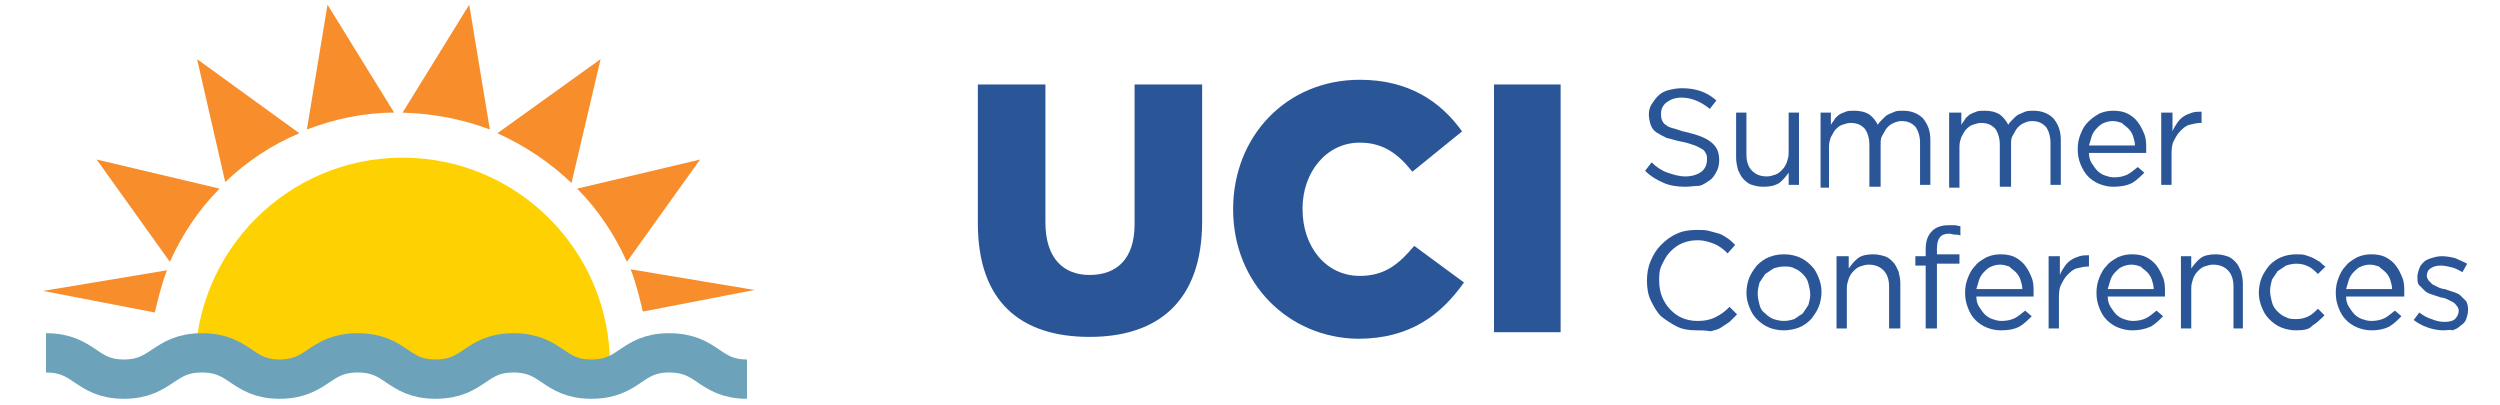 <?xml version="1.0" encoding="utf-8"?>
<!-- Generator: Adobe Illustrator 25.3.1, SVG Export Plug-In . SVG Version: 6.00 Build 0)  -->
<svg version="1.1" id="Layer_1" xmlns="http://www.w3.org/2000/svg" xmlns:xlink="http://www.w3.org/1999/xlink" x="0px" y="0px"
	 viewBox="0 0 266.4 43.2" style="enable-background:new 0 0 266.4 43.2;" xml:space="preserve">
<style type="text/css">
	.st0{fill:#2A5698;}
	.st1{fill-rule:evenodd;clip-rule:evenodd;fill:#FED103;}
	.st2{fill:none;stroke:#6CA3BA;stroke-width:4.188;stroke-miterlimit:10;}
	.st3{fill:#F78D2B;}
</style>
<g>
	<path class="st0" d="M104.2,23.8V9h7.2v14.7c0,3.8,1.9,5.6,4.7,5.6c2.9,0,4.8-1.7,4.8-5.4V9h7.2v14.6c0,8.5-4.7,12.3-12,12.3
		C108.7,35.9,104.2,32.1,104.2,23.8"/>
	<path class="st0" d="M131.4,22.3L131.4,22.3c0-7.8,5.7-13.8,13.5-13.8c5.2,0,8.6,2.3,10.9,5.5l-5.3,4.3c-1.5-1.9-3.1-3.1-5.6-3.1
		c-3.6,0-6.1,3.2-6.1,7v0.1c0,4,2.5,7.1,6.1,7.1c2.7,0,4.2-1.3,5.8-3.2l5.3,3.9c-2.4,3.4-5.7,6-11.3,6
		C137.3,36,131.4,30.2,131.4,22.3"/>
	<rect x="159.2" y="9" class="st0" width="7.1" height="26.4"/>
</g>
<g>
	<path class="st0" d="M179.6,19.9c-0.8,0-1.6-0.1-2.3-0.4c-0.7-0.3-1.4-0.7-2-1.3l0.7-0.9c0.5,0.5,1.1,0.9,1.7,1.1
		c0.6,0.2,1.2,0.4,1.9,0.4c0.7,0,1.3-0.2,1.7-0.5c0.4-0.3,0.6-0.8,0.6-1.3v0c0-0.2,0-0.5-0.1-0.6c-0.1-0.2-0.2-0.4-0.4-0.5
		s-0.5-0.3-0.8-0.4s-0.8-0.3-1.4-0.4c-0.6-0.1-1.1-0.3-1.6-0.4c-0.4-0.2-0.8-0.4-1.1-0.6c-0.3-0.2-0.5-0.5-0.6-0.8
		c-0.1-0.3-0.2-0.7-0.2-1.1v0c0-0.4,0.1-0.8,0.3-1.1c0.2-0.3,0.4-0.6,0.7-0.9c0.3-0.3,0.7-0.5,1.1-0.6c0.4-0.1,0.9-0.2,1.4-0.2
		c0.8,0,1.4,0.1,2,0.3c0.6,0.2,1.1,0.5,1.7,1l-0.7,0.9c-0.5-0.4-1-0.7-1.5-0.9c-0.5-0.2-1-0.3-1.5-0.3c-0.7,0-1.2,0.2-1.6,0.5
		c-0.4,0.3-0.6,0.7-0.6,1.2v0c0,0.2,0,0.5,0.1,0.7c0.1,0.2,0.2,0.4,0.4,0.5c0.2,0.2,0.5,0.3,0.9,0.4c0.4,0.1,0.8,0.3,1.4,0.4
		c1.2,0.3,2,0.6,2.6,1.1c0.6,0.5,0.8,1.1,0.8,1.9v0c0,0.4-0.1,0.9-0.3,1.2c-0.2,0.4-0.4,0.7-0.7,0.9s-0.7,0.5-1.1,0.6
		C180.6,19.8,180.1,19.9,179.6,19.9z"/>
	<path class="st0" d="M187.9,19.9c-0.5,0-0.9-0.1-1.2-0.2c-0.4-0.1-0.7-0.4-0.9-0.6c-0.3-0.3-0.4-0.6-0.6-1
		c-0.1-0.4-0.2-0.8-0.2-1.3V12h1.1v4.5c0,0.7,0.2,1.3,0.6,1.7c0.4,0.4,0.9,0.6,1.6,0.6c0.3,0,0.6-0.1,0.9-0.2
		c0.3-0.1,0.5-0.3,0.7-0.5s0.4-0.5,0.5-0.8c0.1-0.3,0.2-0.6,0.2-1V12h1.1v7.7h-1.1v-1.3c-0.3,0.4-0.6,0.8-1,1.1
		C189.1,19.8,188.6,19.9,187.9,19.9z"/>
	<path class="st0" d="M194,12h1.1v1.3c0.1-0.2,0.3-0.4,0.4-0.6s0.3-0.3,0.5-0.5c0.2-0.1,0.4-0.2,0.7-0.3c0.2-0.1,0.5-0.1,0.9-0.1
		c0.6,0,1.1,0.1,1.6,0.4c0.4,0.3,0.7,0.7,0.9,1.1c0.1-0.2,0.3-0.4,0.5-0.6s0.4-0.4,0.6-0.5c0.2-0.1,0.5-0.2,0.7-0.3s0.6-0.1,0.9-0.1
		c0.9,0,1.6,0.3,2.1,0.8c0.5,0.6,0.8,1.3,0.8,2.3v4.8h-1.1v-4.5c0-0.7-0.2-1.3-0.5-1.7c-0.4-0.4-0.8-0.6-1.5-0.6
		c-0.3,0-0.6,0.1-0.8,0.2c-0.3,0.1-0.5,0.3-0.7,0.5c-0.2,0.2-0.3,0.5-0.5,0.8s-0.2,0.6-0.2,1v4.5h-1.2v-4.5c0-0.7-0.2-1.3-0.5-1.7
		c-0.4-0.4-0.8-0.6-1.5-0.6c-0.3,0-0.6,0.1-0.9,0.2s-0.5,0.3-0.7,0.5c-0.2,0.2-0.3,0.5-0.5,0.8c-0.1,0.3-0.2,0.6-0.2,1v4.4H194V12z"
		/>
	<path class="st0" d="M207.9,12h1.1v1.3c0.1-0.2,0.3-0.4,0.4-0.6s0.3-0.3,0.5-0.5c0.2-0.1,0.4-0.2,0.7-0.3c0.2-0.1,0.5-0.1,0.9-0.1
		c0.6,0,1.1,0.1,1.6,0.4c0.4,0.3,0.7,0.7,0.9,1.1c0.1-0.2,0.3-0.4,0.5-0.6s0.4-0.4,0.6-0.5c0.2-0.1,0.5-0.2,0.7-0.3s0.6-0.1,0.9-0.1
		c0.9,0,1.6,0.3,2.1,0.8c0.5,0.6,0.8,1.3,0.8,2.3v4.8h-1.1v-4.5c0-0.7-0.2-1.3-0.5-1.7c-0.4-0.4-0.8-0.6-1.5-0.6
		c-0.3,0-0.6,0.1-0.8,0.2c-0.3,0.1-0.5,0.3-0.7,0.5c-0.2,0.2-0.3,0.5-0.5,0.8s-0.2,0.6-0.2,1v4.5h-1.2v-4.5c0-0.7-0.2-1.3-0.5-1.7
		c-0.4-0.4-0.8-0.6-1.5-0.6c-0.3,0-0.6,0.1-0.9,0.2s-0.5,0.3-0.7,0.5c-0.2,0.2-0.3,0.5-0.5,0.8c-0.1,0.3-0.2,0.6-0.2,1v4.4h-1.1V12z
		"/>
	<path class="st0" d="M225.2,19.9c-0.5,0-1-0.1-1.5-0.3c-0.5-0.2-0.9-0.5-1.2-0.8s-0.6-0.8-0.8-1.3c-0.2-0.5-0.3-1-0.3-1.6v0
		c0-0.6,0.1-1.1,0.3-1.6c0.2-0.5,0.4-0.9,0.8-1.3s0.7-0.6,1.2-0.9c0.5-0.2,0.9-0.3,1.5-0.3c0.6,0,1.1,0.1,1.5,0.3s0.8,0.5,1.1,0.9
		c0.3,0.4,0.5,0.8,0.7,1.3c0.2,0.5,0.2,1,0.2,1.6c0,0.1,0,0.1,0,0.2s0,0.1,0,0.2h-6.1c0,0.4,0.1,0.8,0.3,1.1
		c0.2,0.3,0.4,0.6,0.6,0.8c0.2,0.2,0.5,0.4,0.8,0.5c0.3,0.1,0.6,0.2,1,0.2c0.5,0,1-0.1,1.4-0.3c0.4-0.2,0.7-0.5,1.1-0.8l0.7,0.6
		c-0.4,0.4-0.8,0.8-1.3,1.1C226.6,19.8,225.9,19.9,225.2,19.9z M227.5,15.5c0-0.3-0.1-0.7-0.2-1c-0.1-0.3-0.3-0.6-0.5-0.8
		c-0.2-0.2-0.5-0.4-0.7-0.6c-0.3-0.1-0.6-0.2-1-0.2c-0.3,0-0.7,0.1-0.9,0.2c-0.3,0.1-0.5,0.3-0.8,0.6c-0.2,0.2-0.4,0.5-0.5,0.8
		c-0.1,0.3-0.2,0.7-0.3,1H227.5z"/>
	<path class="st0" d="M230.4,12h1.1v2c0.1-0.3,0.3-0.6,0.5-0.9c0.2-0.3,0.4-0.5,0.7-0.7c0.3-0.2,0.6-0.3,0.9-0.4s0.7-0.1,1-0.1v1.2
		h-0.1c-0.4,0-0.8,0.1-1.2,0.2s-0.7,0.4-1,0.7c-0.3,0.3-0.5,0.7-0.7,1.1c-0.2,0.4-0.2,1-0.2,1.5v3.1h-1.1V12z"/>
</g>
<g>
	<path class="st0" d="M180.8,35.2c-0.8,0-1.5-0.1-2.1-0.4c-0.6-0.3-1.2-0.7-1.7-1.1c-0.5-0.5-0.8-1.1-1.1-1.7s-0.4-1.4-0.4-2.1v0
		c0-0.7,0.1-1.4,0.4-2.1s0.6-1.2,1.1-1.7c0.5-0.5,1-0.9,1.7-1.2c0.6-0.3,1.4-0.4,2.1-0.4c0.5,0,0.9,0,1.3,0.1
		c0.4,0.1,0.7,0.2,1.1,0.3c0.3,0.1,0.6,0.3,0.9,0.5c0.3,0.2,0.5,0.4,0.8,0.7l-0.8,0.9c-0.4-0.4-0.9-0.8-1.4-1s-1.1-0.4-1.8-0.4
		c-0.6,0-1.1,0.1-1.6,0.3c-0.5,0.2-0.9,0.5-1.3,0.9s-0.6,0.8-0.9,1.4s-0.3,1.1-0.3,1.7v0c0,0.6,0.1,1.2,0.3,1.7s0.5,1,0.9,1.4
		s0.8,0.7,1.3,0.9c0.5,0.2,1,0.3,1.6,0.3c0.7,0,1.3-0.1,1.9-0.4s1-0.6,1.5-1.1l0.8,0.8c-0.3,0.3-0.5,0.5-0.8,0.8
		c-0.3,0.2-0.6,0.4-0.9,0.6c-0.3,0.2-0.7,0.3-1.1,0.4C181.7,35.2,181.2,35.2,180.8,35.2z"/>
	<path class="st0" d="M190.1,35.2c-0.6,0-1.1-0.1-1.6-0.3c-0.5-0.2-0.9-0.5-1.3-0.9s-0.6-0.8-0.8-1.3c-0.2-0.5-0.3-1-0.3-1.5v0
		c0-0.5,0.1-1.1,0.3-1.6c0.2-0.5,0.5-0.9,0.8-1.3c0.4-0.4,0.8-0.7,1.3-0.9c0.5-0.2,1-0.3,1.6-0.3c0.6,0,1.1,0.1,1.6,0.3
		c0.5,0.2,0.9,0.5,1.3,0.9s0.6,0.8,0.8,1.3c0.2,0.5,0.3,1,0.3,1.5v0c0,0.5-0.1,1.1-0.3,1.6c-0.2,0.5-0.5,0.9-0.8,1.3
		c-0.4,0.4-0.8,0.7-1.3,0.9C191.2,35.1,190.6,35.2,190.1,35.2z M190.1,34.2c0.4,0,0.8-0.1,1.1-0.2c0.3-0.2,0.6-0.4,0.9-0.6
		c0.2-0.3,0.4-0.6,0.6-0.9c0.1-0.4,0.2-0.7,0.2-1.1v0c0-0.4-0.1-0.8-0.2-1.2s-0.3-0.7-0.6-1c-0.3-0.3-0.6-0.5-0.9-0.6
		c-0.3-0.2-0.7-0.2-1.1-0.2c-0.4,0-0.8,0.1-1.1,0.2c-0.3,0.2-0.6,0.4-0.9,0.6c-0.2,0.3-0.4,0.6-0.6,0.9c-0.1,0.4-0.2,0.7-0.2,1.2v0
		c0,0.4,0.1,0.8,0.2,1.2c0.1,0.4,0.3,0.7,0.6,0.9c0.3,0.3,0.6,0.5,0.9,0.6C189.3,34.1,189.7,34.2,190.1,34.2z"/>
	<path class="st0" d="M195.9,27.3h1.1v1.3c0.3-0.4,0.6-0.8,1-1.1c0.4-0.3,1-0.4,1.6-0.4c0.5,0,0.9,0.1,1.2,0.2
		c0.4,0.1,0.7,0.4,0.9,0.6c0.3,0.3,0.4,0.6,0.6,1c0.1,0.4,0.2,0.8,0.2,1.3V35h-1.2v-4.5c0-0.7-0.2-1.3-0.6-1.7s-0.9-0.6-1.6-0.6
		c-0.3,0-0.6,0.1-0.9,0.2c-0.3,0.1-0.5,0.3-0.7,0.5s-0.4,0.5-0.5,0.8c-0.1,0.3-0.2,0.6-0.2,1V35h-1.1V27.3z"/>
	<path class="st0" d="M205.2,28.3h-1.1v-1h1.1v-0.7c0-0.9,0.2-1.5,0.7-2c0.4-0.4,1-0.6,1.7-0.6c0.3,0,0.5,0,0.7,0
		c0.2,0,0.4,0.1,0.6,0.1v1c-0.2-0.1-0.4-0.1-0.6-0.1c-0.2,0-0.4-0.1-0.6-0.1c-0.9,0-1.3,0.5-1.3,1.6v0.6h2.4v1h-2.4V35h-1.2V28.3z"
		/>
	<path class="st0" d="M213.2,35.2c-0.5,0-1-0.1-1.5-0.3c-0.5-0.2-0.9-0.5-1.2-0.8c-0.4-0.4-0.6-0.8-0.8-1.3c-0.2-0.5-0.3-1-0.3-1.6
		v0c0-0.6,0.1-1.1,0.3-1.6c0.2-0.5,0.4-0.9,0.8-1.3c0.3-0.4,0.7-0.6,1.2-0.9c0.5-0.2,0.9-0.3,1.5-0.3c0.6,0,1.1,0.1,1.5,0.3
		s0.8,0.5,1.1,0.9c0.3,0.4,0.5,0.8,0.7,1.3c0.2,0.5,0.2,1,0.2,1.6c0,0.1,0,0.1,0,0.2s0,0.1,0,0.2h-6.1c0,0.4,0.1,0.8,0.3,1.1
		c0.2,0.3,0.4,0.6,0.6,0.8c0.2,0.2,0.5,0.4,0.8,0.5c0.3,0.1,0.6,0.2,1,0.2c0.5,0,1-0.1,1.4-0.3c0.4-0.2,0.7-0.5,1.1-0.8l0.7,0.6
		c-0.4,0.4-0.8,0.8-1.3,1.1C214.6,35.1,214,35.2,213.2,35.2z M215.5,30.8c0-0.3-0.1-0.7-0.2-1c-0.1-0.3-0.3-0.6-0.5-0.8
		c-0.2-0.2-0.5-0.4-0.7-0.6c-0.3-0.1-0.6-0.2-1-0.2c-0.3,0-0.7,0.1-0.9,0.2c-0.3,0.1-0.5,0.3-0.8,0.6c-0.2,0.2-0.4,0.5-0.5,0.8
		c-0.1,0.3-0.2,0.7-0.3,1H215.5z"/>
	<path class="st0" d="M218.4,27.3h1.1v2c0.1-0.3,0.3-0.6,0.5-0.9c0.2-0.3,0.4-0.5,0.7-0.7c0.3-0.2,0.6-0.3,0.9-0.4
		c0.3-0.1,0.7-0.1,1-0.1v1.2h-0.1c-0.4,0-0.8,0.1-1.2,0.2s-0.7,0.4-1,0.7c-0.3,0.3-0.5,0.7-0.7,1.1c-0.2,0.4-0.2,1-0.2,1.5V35h-1.1
		V27.3z"/>
	<path class="st0" d="M227.2,35.2c-0.5,0-1-0.1-1.5-0.3c-0.5-0.2-0.9-0.5-1.2-0.8c-0.4-0.4-0.6-0.8-0.8-1.3c-0.2-0.5-0.3-1-0.3-1.6
		v0c0-0.6,0.1-1.1,0.3-1.6c0.2-0.5,0.4-0.9,0.8-1.3c0.3-0.4,0.7-0.6,1.2-0.9c0.5-0.2,0.9-0.3,1.5-0.3c0.6,0,1.1,0.1,1.5,0.3
		s0.8,0.5,1.1,0.9c0.3,0.4,0.5,0.8,0.7,1.3c0.2,0.5,0.2,1,0.2,1.6c0,0.1,0,0.1,0,0.2s0,0.1,0,0.2h-6.1c0,0.4,0.1,0.8,0.3,1.1
		c0.2,0.3,0.4,0.6,0.6,0.8c0.2,0.2,0.5,0.4,0.8,0.5c0.3,0.1,0.6,0.2,1,0.2c0.5,0,1-0.1,1.4-0.3c0.4-0.2,0.7-0.5,1.1-0.8l0.7,0.6
		c-0.4,0.4-0.8,0.8-1.3,1.1C228.5,35.1,227.9,35.2,227.2,35.2z M229.5,30.8c0-0.3-0.1-0.7-0.2-1c-0.1-0.3-0.3-0.6-0.5-0.8
		c-0.2-0.2-0.5-0.4-0.7-0.6c-0.3-0.1-0.6-0.2-1-0.2c-0.3,0-0.7,0.1-0.9,0.2c-0.3,0.1-0.5,0.3-0.8,0.6c-0.2,0.2-0.4,0.5-0.5,0.8
		c-0.1,0.3-0.2,0.7-0.3,1H229.5z"/>
	<path class="st0" d="M232.4,27.3h1.1v1.3c0.3-0.4,0.6-0.8,1-1.1c0.4-0.3,1-0.4,1.6-0.4c0.5,0,0.9,0.1,1.2,0.2
		c0.4,0.1,0.7,0.4,0.9,0.6c0.3,0.3,0.4,0.6,0.6,1c0.1,0.4,0.2,0.8,0.2,1.3V35H238v-4.5c0-0.7-0.2-1.3-0.6-1.7s-0.9-0.6-1.6-0.6
		c-0.3,0-0.6,0.1-0.9,0.2c-0.3,0.1-0.5,0.3-0.7,0.5s-0.4,0.5-0.5,0.8c-0.1,0.3-0.2,0.6-0.2,1V35h-1.1V27.3z"/>
	<path class="st0" d="M244.7,35.2c-0.6,0-1.1-0.1-1.6-0.3c-0.5-0.2-0.9-0.5-1.3-0.9s-0.6-0.8-0.8-1.3c-0.2-0.5-0.3-1-0.3-1.5v0
		c0-0.5,0.1-1.1,0.3-1.6c0.2-0.5,0.5-0.9,0.8-1.3c0.4-0.4,0.8-0.7,1.3-0.9c0.5-0.2,1-0.3,1.6-0.3c0.4,0,0.7,0,1,0.1
		c0.3,0.1,0.6,0.2,0.8,0.3c0.2,0.1,0.5,0.3,0.7,0.4c0.2,0.2,0.4,0.4,0.6,0.5l-0.8,0.8c-0.3-0.3-0.6-0.6-1-0.8
		c-0.4-0.2-0.8-0.3-1.3-0.3c-0.4,0-0.8,0.1-1.1,0.2c-0.3,0.2-0.6,0.4-0.9,0.6c-0.2,0.3-0.4,0.6-0.6,0.9c-0.1,0.4-0.2,0.8-0.2,1.2v0
		c0,0.4,0.1,0.8,0.2,1.2c0.1,0.4,0.3,0.7,0.6,1c0.3,0.3,0.6,0.5,0.9,0.6c0.3,0.2,0.7,0.2,1.1,0.2c0.5,0,0.9-0.1,1.3-0.3
		c0.4-0.2,0.7-0.5,1-0.8l0.7,0.7c-0.4,0.4-0.8,0.8-1.3,1.1C246.1,35.1,245.5,35.2,244.7,35.2z"/>
	<path class="st0" d="M252.7,35.2c-0.5,0-1-0.1-1.5-0.3c-0.5-0.2-0.9-0.5-1.2-0.8c-0.4-0.4-0.6-0.8-0.8-1.3c-0.2-0.5-0.3-1-0.3-1.6
		v0c0-0.6,0.1-1.1,0.3-1.6c0.2-0.5,0.4-0.9,0.8-1.3c0.3-0.4,0.7-0.6,1.2-0.9c0.5-0.2,0.9-0.3,1.5-0.3c0.6,0,1.1,0.1,1.5,0.3
		s0.8,0.5,1.1,0.9c0.3,0.4,0.5,0.8,0.7,1.3c0.2,0.5,0.2,1,0.2,1.6c0,0.1,0,0.1,0,0.2s0,0.1,0,0.2H250c0,0.4,0.1,0.8,0.3,1.1
		c0.2,0.3,0.4,0.6,0.6,0.8c0.2,0.2,0.5,0.4,0.8,0.5c0.3,0.1,0.6,0.2,1,0.2c0.5,0,1-0.1,1.4-0.3c0.4-0.2,0.7-0.5,1.1-0.8l0.7,0.6
		c-0.4,0.4-0.8,0.8-1.3,1.1C254,35.1,253.4,35.2,252.7,35.2z M254.9,30.8c0-0.3-0.1-0.7-0.2-1c-0.1-0.3-0.3-0.6-0.5-0.8
		c-0.2-0.2-0.5-0.4-0.7-0.6c-0.3-0.1-0.6-0.2-1-0.2c-0.3,0-0.7,0.1-0.9,0.2c-0.3,0.1-0.5,0.3-0.8,0.6c-0.2,0.2-0.4,0.5-0.5,0.8
		c-0.1,0.3-0.2,0.7-0.3,1H254.9z"/>
	<path class="st0" d="M260.4,35.2c-0.6,0-1.1-0.1-1.7-0.3c-0.6-0.2-1.1-0.5-1.5-0.8l0.6-0.8c0.4,0.3,0.9,0.6,1.3,0.7
		c0.5,0.2,0.9,0.3,1.4,0.3c0.5,0,0.9-0.1,1.1-0.3s0.4-0.5,0.4-0.9v0c0-0.2-0.1-0.4-0.2-0.5c-0.1-0.1-0.2-0.3-0.4-0.4
		c-0.2-0.1-0.4-0.2-0.6-0.3c-0.2-0.1-0.5-0.2-0.7-0.2c-0.3-0.1-0.6-0.2-0.9-0.3s-0.6-0.2-0.8-0.4s-0.4-0.4-0.6-0.6
		c-0.2-0.2-0.2-0.5-0.2-0.9v0c0-0.3,0.1-0.6,0.2-0.9c0.1-0.3,0.3-0.5,0.5-0.7c0.2-0.2,0.5-0.3,0.8-0.4c0.3-0.1,0.7-0.2,1.1-0.2
		c0.5,0,1,0.1,1.4,0.2c0.5,0.2,0.9,0.4,1.3,0.6l-0.5,0.9c-0.4-0.2-0.7-0.4-1.1-0.5s-0.8-0.2-1.2-0.2c-0.5,0-0.8,0.1-1.1,0.3
		c-0.3,0.2-0.4,0.5-0.4,0.8v0c0,0.2,0.1,0.3,0.2,0.5c0.1,0.1,0.3,0.3,0.4,0.4c0.2,0.1,0.4,0.2,0.6,0.3c0.2,0.1,0.5,0.2,0.7,0.2
		c0.3,0.1,0.6,0.2,0.9,0.3c0.3,0.1,0.6,0.2,0.8,0.4c0.2,0.2,0.4,0.4,0.6,0.6c0.1,0.2,0.2,0.5,0.2,0.9v0c0,0.4-0.1,0.7-0.2,1
		c-0.1,0.3-0.3,0.5-0.6,0.7c-0.2,0.2-0.5,0.4-0.9,0.5C261.1,35.1,260.8,35.2,260.4,35.2z"/>
</g>
<g>
	<path class="st1" d="M42.9,16.8c-12.2,0-22.1,9.9-22.1,22.1H65C65,26.7,55.1,16.8,42.9,16.8"/>
	<path class="st2" d="M4.9,37.6c4.2,0,4.2,2.8,8.3,2.8s4.2-2.8,8.3-2.8c4.2,0,4.2,2.8,8.3,2.8s4.2-2.8,8.3-2.8
		c4.2,0,4.2,2.8,8.3,2.8c4.2,0,4.2-2.8,8.3-2.8c4.2,0,4.2,2.8,8.3,2.8c4.2,0,4.2-2.8,8.3-2.8c4.2,0,4.2,2.8,8.3,2.8"/>
	<path class="st3" d="M66.8,27.9L74.6,17l-13.1,3.1C63.7,22.3,65.5,25,66.8,27.9"/>
	<path class="st3" d="M64,6.3L53,14.2c2.9,1.3,5.6,3.1,7.9,5.3L64,6.3z"/>
	<path class="st3" d="M50,0.5L42.9,12c3.3,0.1,6.4,0.7,9.3,1.8L50,0.5z"/>
	<path class="st3" d="M31.9,14.2L21,6.3L24,19.4C26.3,17.2,29,15.4,31.9,14.2"/>
	<path class="st3" d="M23.4,20.1L10.3,17l7.8,10.9C19.4,25,21.2,22.3,23.4,20.1"/>
	<path class="st3" d="M34.9,0.5l-2.2,13.3c2.9-1.1,6-1.8,9.3-1.8L34.9,0.5z"/>
	<path class="st3" d="M80.4,30.9l-6.6-1.1l-6.6-1.1c0.6,1.4,1.3,4.5,1.3,4.5L80.4,30.9z"/>
	<path class="st3" d="M17.8,28.8l-6.6,1.1l-6.6,1.1l11.9,2.3C16.5,33.3,17.2,30.2,17.8,28.8"/>
</g>
</svg>
